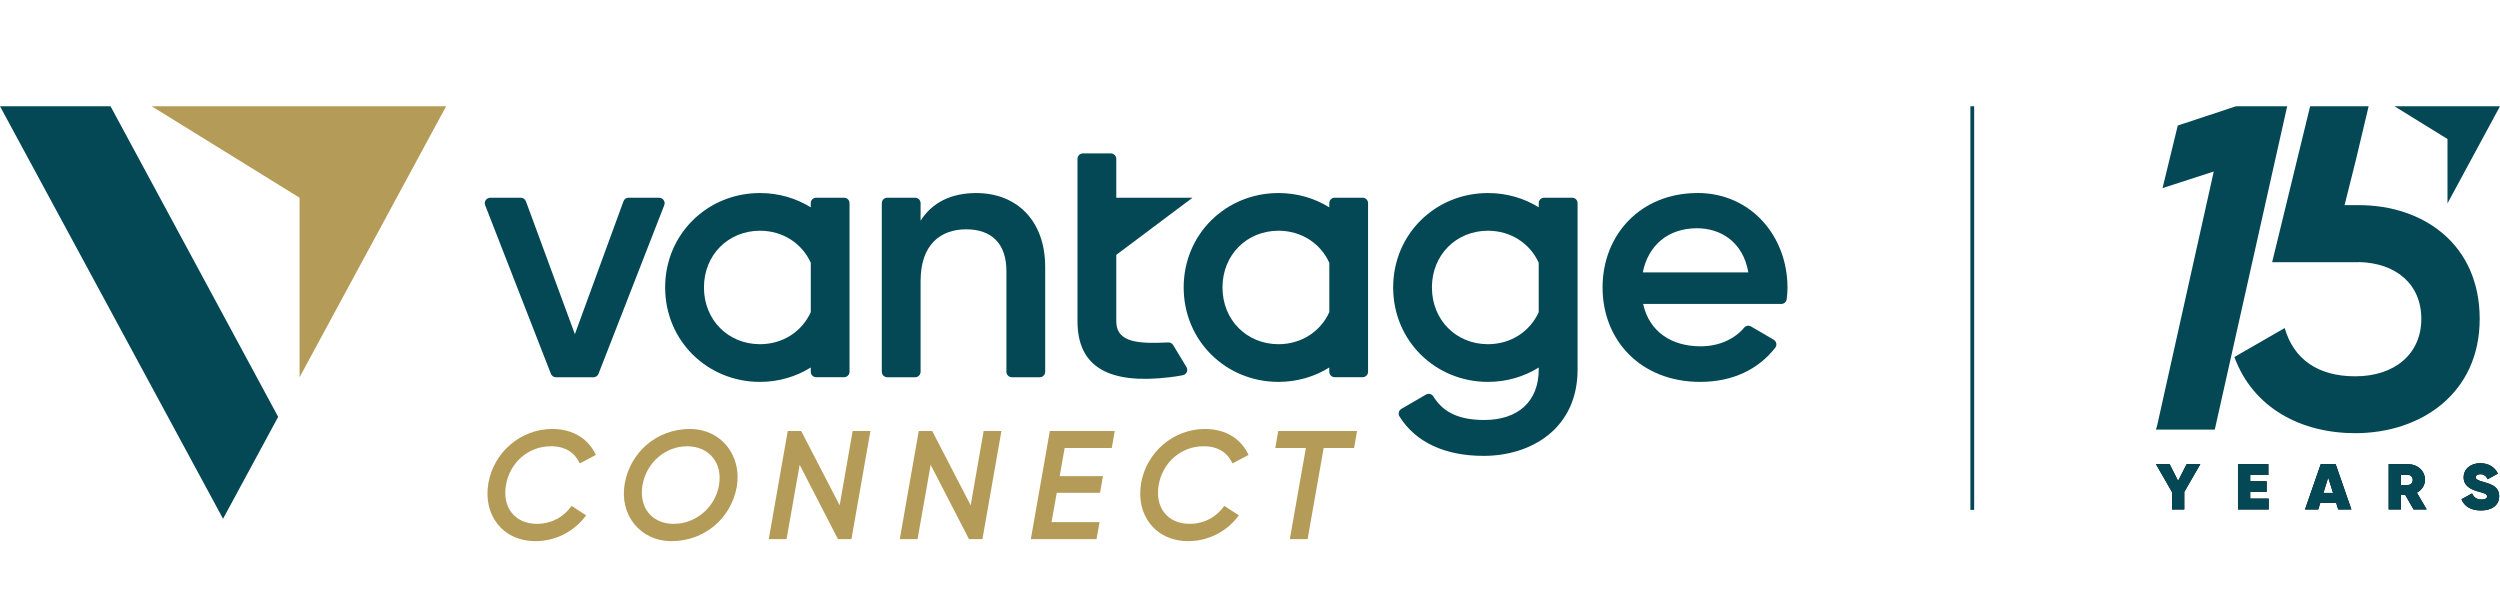 <svg width="400" height="98" viewBox="0 0 400 98" fill="none" xmlns="http://www.w3.org/2000/svg">
<rect x="0" y="0" width="400" height="98" fill="#808080" stroke="none"/>
<g clip-path="url(#clip0_858_25)">
<rect width="400" height="98" fill="white"/>
<g clip-path="url(#clip1_858_25)">
<path d="M105.46 31.634H100.574C100.208 31.634 99.881 31.863 99.754 32.21L91.98 53.469L84.147 32.21C84.02 31.868 83.693 31.639 83.327 31.639H78.441C77.825 31.639 77.4 32.259 77.625 32.831L88.144 59.807C88.276 60.144 88.599 60.364 88.96 60.364H94.946C95.307 60.364 95.63 60.144 95.762 59.807L106.281 32.831C106.506 32.259 106.081 31.639 105.465 31.639L105.46 31.634Z" fill="#034854"/>
<path d="M156.202 30.886C152.293 30.886 149.191 32.323 147.295 35.308V32.508C147.295 32.025 146.904 31.634 146.42 31.634H141.964C141.48 31.634 141.089 32.025 141.089 32.508V59.484C141.089 59.968 141.48 60.359 141.964 60.359H146.42C146.904 60.359 147.295 59.968 147.295 59.484V44.963C147.295 39.105 150.51 36.691 154.59 36.691C158.669 36.691 161.025 38.987 161.025 43.355V59.484C161.025 59.968 161.415 60.359 161.899 60.359H166.355C166.839 60.359 167.23 59.968 167.23 59.484V42.72C167.23 35.249 162.632 30.886 156.197 30.886H156.202Z" fill="#034854"/>
<path d="M271.576 30.887C262.557 30.887 256.41 37.492 256.41 45.994C256.41 54.496 262.557 61.102 272.036 61.102C277.274 61.102 281.368 59.064 284.041 55.634C284.363 55.219 284.236 54.613 283.782 54.349L280.171 52.239C279.805 52.023 279.34 52.102 279.067 52.424C277.611 54.149 275.207 55.41 272.094 55.41C267.497 55.41 263.881 53.113 262.904 48.633H285.003C285.448 48.633 285.819 48.3 285.873 47.861C285.946 47.264 286 46.644 286 46.043C286 37.771 280.142 30.877 271.581 30.877L271.576 30.887ZM262.845 43.585C263.705 39.276 266.866 36.52 271.523 36.52C275.256 36.52 278.876 38.645 279.736 43.585H262.845Z" fill="#034854"/>
<path d="M135.05 31.634H130.594C130.111 31.634 129.72 32.025 129.72 32.508V33.173C127.374 31.717 124.594 30.886 121.589 30.886C113.2 30.886 106.423 37.434 106.423 45.994C106.423 54.554 113.205 61.102 121.589 61.102C124.594 61.102 127.379 60.261 129.72 58.8V59.479C129.72 59.963 130.111 60.354 130.594 60.354H135.05C135.534 60.354 135.925 59.963 135.925 59.479V32.508C135.925 32.025 135.534 31.634 135.05 31.634ZM129.725 49.942C128.317 53.049 125.259 55.072 121.594 55.072C116.537 55.072 112.633 51.222 112.633 45.994C112.633 40.766 116.542 36.916 121.594 36.916C125.259 36.916 128.322 38.938 129.725 42.046V49.942Z" fill="#034854"/>
<path d="M218.016 31.634H213.56C213.076 31.634 212.685 32.025 212.685 32.508V33.173C210.34 31.717 207.56 30.886 204.555 30.886C196.165 30.886 189.388 37.434 189.388 45.994C189.388 54.554 196.165 61.102 204.555 61.102C207.56 61.102 210.345 60.261 212.685 58.8V59.479C212.685 59.963 213.076 60.354 213.56 60.354H218.016C218.499 60.354 218.89 59.963 218.89 59.479V32.508C218.89 32.025 218.499 31.634 218.016 31.634ZM212.69 49.942C211.283 53.049 208.224 55.072 204.559 55.072C199.502 55.072 195.598 51.222 195.598 45.994C195.598 40.766 199.507 36.916 204.559 36.916C208.224 36.916 211.288 38.938 212.69 42.046V49.942Z" fill="#034854"/>
<path d="M251.529 31.634H247.073C246.589 31.634 246.198 32.025 246.198 32.508V33.168C243.858 31.717 241.073 30.886 238.073 30.886C229.683 30.886 222.906 37.434 222.906 45.994C222.906 54.554 229.683 61.102 238.073 61.102C241.078 61.102 243.858 60.261 246.198 58.805V59.113C246.198 64.209 242.92 67.199 237.472 67.199C232.884 67.199 230.67 65.587 229.336 63.427C229.087 63.027 228.564 62.895 228.154 63.134L224.226 65.416C223.796 65.665 223.664 66.222 223.928 66.647C226.517 70.81 231.286 72.94 237.359 72.94C245.035 72.94 252.413 68.548 252.413 59.118V32.508C252.413 32.025 252.022 31.634 251.539 31.634H251.529ZM246.193 49.952C244.786 53.049 241.727 55.072 238.068 55.072C233.011 55.072 229.107 51.222 229.107 45.994C229.107 40.766 233.016 36.916 238.068 36.916C241.727 36.916 244.786 38.938 246.193 42.036V49.952Z" fill="#034854"/>
<path d="M187.698 55.209C187.532 54.935 187.229 54.774 186.906 54.789C182.401 54.994 178.605 54.94 178.605 51.398V40.776L190.8 31.634H178.605V25.419C178.605 24.935 178.214 24.544 177.73 24.544H173.274C172.79 24.544 172.399 24.935 172.399 25.419V51.398C172.399 58.869 177.608 61.507 187.146 60.359C187.825 60.291 188.562 60.168 189.256 60.032C189.852 59.914 190.146 59.235 189.828 58.717L187.698 55.204V55.209Z" fill="#034854"/>
<path d="M0 17H17.683L44.507 66.696L35.688 83.001L0 17Z" fill="#034854"/>
<path d="M24.264 17H71.38L47.932 60.359V31.634L24.264 17Z" fill="#B49B57"/>
<path d="M78.128 77.362C78.993 72.32 83.346 68.636 88.364 68.636C91.75 68.636 94.174 70.268 95.337 72.789L92.766 74.147C91.999 72.515 90.568 71.401 88.144 71.401C84.485 71.401 81.568 74.045 80.952 77.606C80.336 81.193 82.388 83.812 85.897 83.812C88.247 83.812 90.196 82.722 91.457 80.944L93.783 82.454C91.955 84.975 88.96 86.582 85.696 86.582C80.356 86.582 77.292 82.331 78.133 77.362H78.128Z" fill="#B49B57"/>
<path d="M99.959 77.362C100.848 72.344 105.099 68.636 110.391 68.636C115.384 68.636 118.746 72.887 117.881 77.905C116.967 82.922 112.741 86.582 107.425 86.582C102.431 86.582 99.07 82.38 99.959 77.362ZM115.037 77.66C115.653 74.098 113.479 71.406 109.946 71.406C106.413 71.406 103.418 74.049 102.803 77.611C102.187 81.173 104.288 83.817 107.796 83.817C111.304 83.817 114.397 81.222 115.042 77.66H115.037Z" fill="#B49B57"/>
<path d="M126.04 68.958H128.19L134.347 80.851L136.423 68.958H139.267L136.228 86.265H134.078L127.946 74.372L125.845 86.265H123.001L126.04 68.958Z" fill="#B49B57"/>
<path d="M147.002 68.958H149.152L155.308 80.851L157.384 68.958H160.228L157.189 86.265H155.039L148.907 74.372L146.806 86.265H143.963L147.002 68.958Z" fill="#B49B57"/>
<path d="M170.342 71.68L169.551 76.18H176.474L176.005 78.848H169.082L168.241 83.543H175.932L175.438 86.265H164.933L167.973 68.958H178.355L177.886 71.68H170.347H170.342Z" fill="#B49B57"/>
<path d="M182.562 77.362C183.427 72.32 187.781 68.636 192.799 68.636C196.185 68.636 198.608 70.268 199.771 72.789L197.201 74.147C196.434 72.515 195.002 71.401 192.579 71.401C188.919 71.401 186.002 74.045 185.386 77.606C184.766 81.193 186.818 83.812 190.331 83.812C192.681 83.812 194.631 82.722 195.891 80.944L198.217 82.454C196.39 84.975 193.395 86.582 190.136 86.582C184.795 86.582 181.732 82.331 182.572 77.362H182.562Z" fill="#B49B57"/>
<path d="M216.657 71.68H211.786L209.216 86.265H206.372L208.942 71.68H204.046L204.515 68.958H217.126L216.657 71.68Z" fill="#B49B57"/>
</g>
<line x1="315.565" y1="17" x2="315.565" y2="81.584" stroke="#034854" stroke-width="0.604"/>
<path d="M377.423 32.825H375.13L376.924 25.663L378.983 17H369.622L363.544 41.951H377.391V41.929C383.357 42.064 387.412 45.453 387.412 51.024C387.412 56.594 383.186 60.209 376.847 60.209C370.917 60.209 367.015 57.529 365.549 52.489L357.502 57.12C360.51 65.329 368.229 69.308 376.843 69.308C387.327 69.308 396.75 62.969 396.75 51.024C396.75 39.079 387.731 32.821 377.409 32.821L377.423 32.825Z" fill="#034854"/>
<path d="M383.11 17L383.519 17.247L383.986 17.54L388.185 20.134L391.598 22.242V32.542L399.636 17.67L399.955 17.081L400 17H383.11Z" fill="#034854"/>
<path d="M357.772 17L348.443 20.084L346.007 30.096L354.202 27.439L345.139 68.103L344.95 68.737H354.364L365.95 17H357.772Z" fill="#034854"/>
<path d="M349.486 78.727V81.51H347.529V78.748L344.95 74.263H347.141L348.497 76.944L349.863 74.263H352.054L349.475 78.727H349.486Z" fill="black"/>
<path d="M362.991 79.767V81.51H358.078V74.263H362.94V75.996H360.035V77.005H362.665V78.707H360.035V79.777H363.001L362.991 79.767Z" fill="black"/>
<path d="M373.786 80.46H371.248L370.922 81.51H368.802L371.319 74.263H373.705L376.222 81.51H374.112L373.786 80.46ZM373.287 78.87L372.512 76.403L371.748 78.87H373.287Z" fill="black"/>
<path d="M384.845 79.176H384.142V81.51H382.185V74.263H385.243C386.792 74.263 387.995 75.303 387.995 76.77C387.995 77.657 387.475 78.412 386.7 78.829L388.27 81.51H386.17L384.835 79.176H384.845ZM384.142 77.596H385.222C385.701 77.606 386.038 77.28 386.038 76.791C386.038 76.302 385.701 75.975 385.222 75.975H384.142V77.606V77.596Z" fill="black"/>
<path d="M393.855 79.869L395.527 78.952C395.802 79.573 396.271 79.92 397.036 79.92C397.729 79.92 397.933 79.675 397.933 79.431C397.933 79.013 397.433 78.891 396.455 78.626C395.252 78.289 394.182 77.718 394.182 76.363C394.182 75.007 395.354 74.11 396.832 74.11C398.096 74.11 399.135 74.681 399.665 75.772L398.024 76.679C397.78 76.138 397.392 75.874 396.832 75.874C396.353 75.874 396.118 76.088 396.118 76.353C396.118 76.679 396.393 76.852 397.433 77.137C398.615 77.474 399.869 77.882 399.869 79.4C399.869 80.837 398.687 81.673 396.964 81.673C395.242 81.673 394.243 80.939 393.835 79.869H393.855Z" fill="black"/>
<path d="M349.486 78.727V81.51H347.529V78.748L344.95 74.263H347.141L348.497 76.944L349.863 74.263H352.054L349.475 78.727H349.486Z" fill="#034854"/>
<path d="M362.991 79.767V81.51H358.078V74.263H362.94V75.996H360.035V77.005H362.665V78.707H360.035V79.777H363.001L362.991 79.767Z" fill="#034854"/>
<path d="M373.786 80.46H371.248L370.922 81.51H368.802L371.319 74.263H373.705L376.222 81.51H374.112L373.786 80.46ZM373.287 78.87L372.512 76.403L371.748 78.87H373.287Z" fill="#034854"/>
<path d="M384.845 79.176H384.142V81.51H382.185V74.263H385.243C386.792 74.263 387.995 75.303 387.995 76.77C387.995 77.657 387.475 78.412 386.7 78.829L388.27 81.51H386.17L384.835 79.176H384.845ZM384.142 77.596H385.222C385.701 77.606 386.038 77.28 386.038 76.791C386.038 76.302 385.701 75.975 385.222 75.975H384.142V77.606V77.596Z" fill="#034854"/>
<path d="M393.855 79.869L395.527 78.952C395.802 79.573 396.271 79.92 397.036 79.92C397.729 79.92 397.933 79.675 397.933 79.431C397.933 79.013 397.433 78.891 396.455 78.626C395.252 78.289 394.182 77.718 394.182 76.363C394.182 75.007 395.354 74.11 396.832 74.11C398.096 74.11 399.135 74.681 399.665 75.772L398.024 76.679C397.78 76.138 397.392 75.874 396.832 75.874C396.353 75.874 396.118 76.088 396.118 76.353C396.118 76.679 396.393 76.852 397.433 77.137C398.615 77.474 399.869 77.882 399.869 79.4C399.869 80.837 398.687 81.673 396.964 81.673C395.242 81.673 394.243 80.939 393.835 79.869H393.855Z" fill="#034854"/>
</g>
<defs>
<clipPath id="clip0_858_25">
<rect width="400" height="98" fill="white"/>
</clipPath>
<clipPath id="clip1_858_25">
<rect width="286" height="69.587" fill="white" transform="translate(0 17)"/>
</clipPath>
</defs>
</svg>
